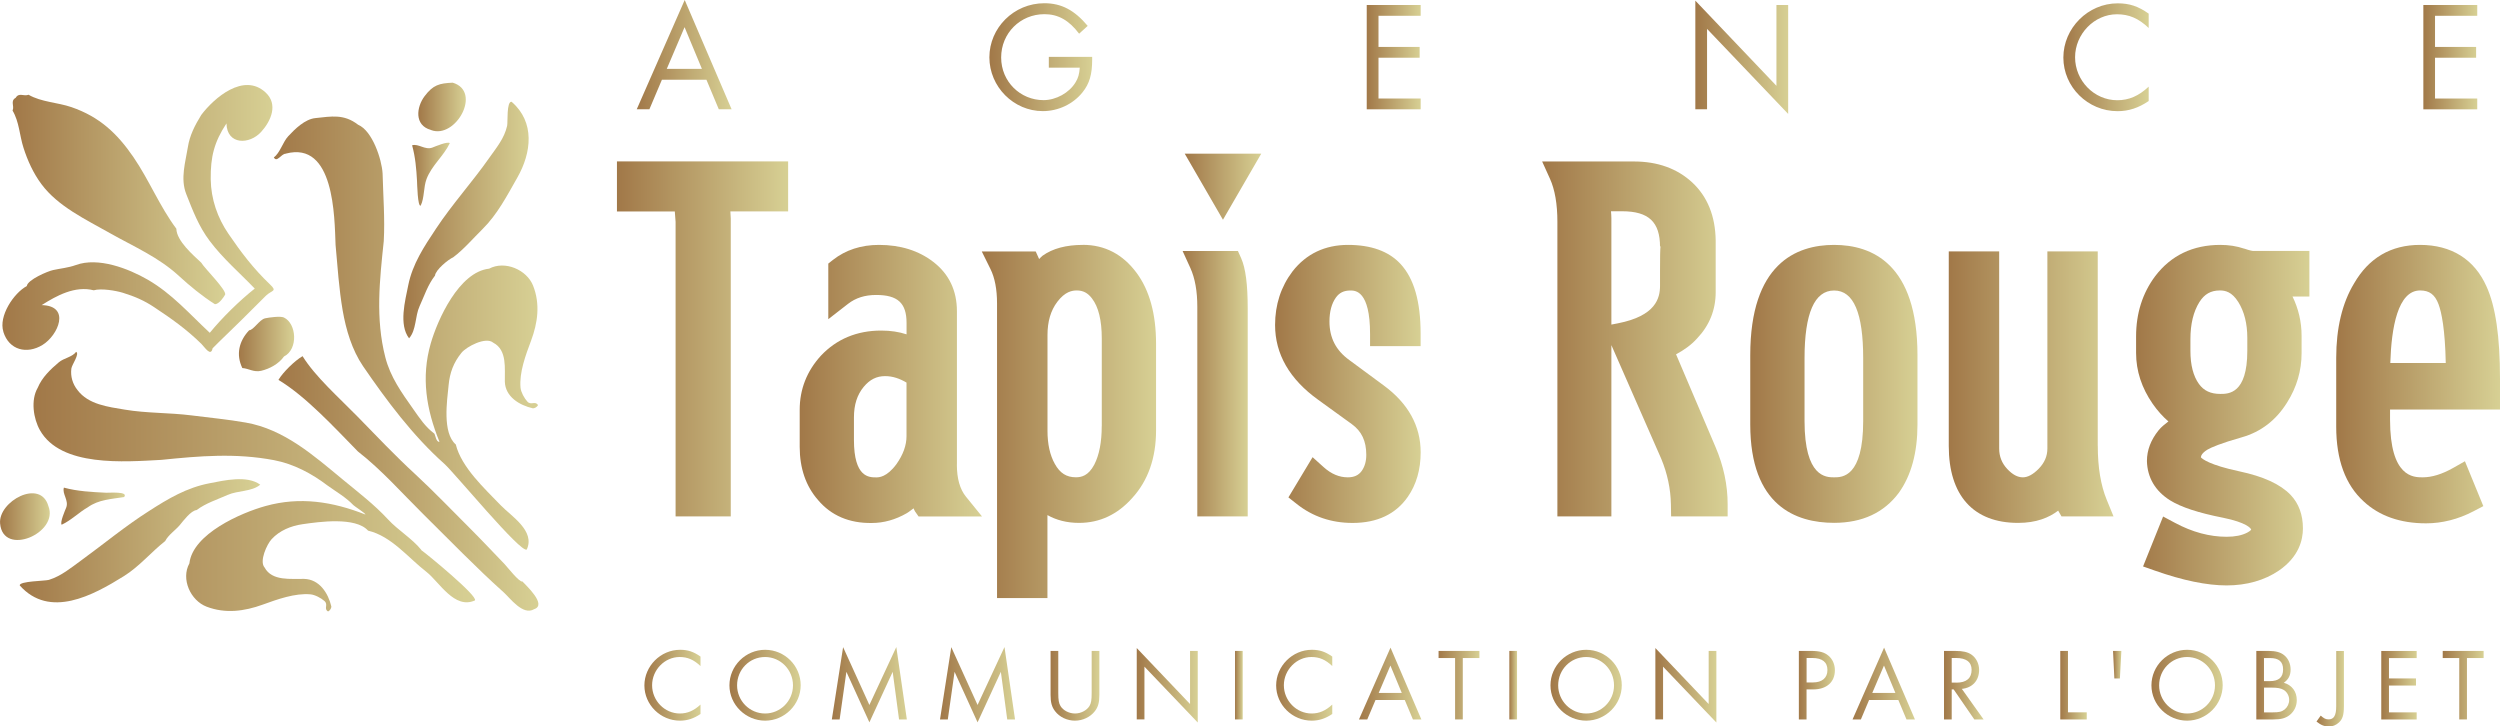 <?xml version="1.0" encoding="UTF-8"?><svg id="Calque_2" xmlns="http://www.w3.org/2000/svg" xmlns:xlink="http://www.w3.org/1999/xlink" viewBox="0 0 509.81 148.15"><defs><style>.cls-1{fill:url(#Dégradé_sans_nom_17-33);}.cls-2{fill:url(#Dégradé_sans_nom_17-39);}.cls-3{fill:url(#Dégradé_sans_nom_17-20);}.cls-4{fill:url(#Dégradé_sans_nom_17-52);}.cls-5{fill:url(#Dégradé_sans_nom_17-4);}.cls-6{fill:url(#Dégradé_sans_nom_17-2);}.cls-7{fill:url(#Dégradé_sans_nom_17-41);}.cls-8{fill:url(#Dégradé_sans_nom_17-16);}.cls-9{fill:url(#Dégradé_sans_nom_17-36);}.cls-10{fill:url(#Dégradé_sans_nom_17-29);}.cls-11{fill:url(#Dégradé_sans_nom_17-49);}.cls-12{fill:url(#Dégradé_sans_nom_17-28);}.cls-13{fill:url(#Dégradé_sans_nom_17-15);}.cls-14{fill:url(#Dégradé_sans_nom_17);}.cls-15{fill:url(#Dégradé_sans_nom_17-45);}.cls-16{fill:url(#Dégradé_sans_nom_17-44);}.cls-17{fill:url(#Dégradé_sans_nom_17-48);}.cls-18{fill:url(#Dégradé_sans_nom_17-12);}.cls-19{fill:url(#Dégradé_sans_nom_17-6);}.cls-20{fill:url(#Dégradé_sans_nom_17-18);}.cls-21{fill:url(#Dégradé_sans_nom_17-5);}.cls-22{fill:url(#Dégradé_sans_nom_17-23);}.cls-23{fill:url(#Dégradé_sans_nom_17-24);}.cls-24{fill:url(#Dégradé_sans_nom_17-42);}.cls-25{fill:url(#Dégradé_sans_nom_17-31);}.cls-26{fill:url(#Dégradé_sans_nom_17-27);}.cls-27{fill:url(#Dégradé_sans_nom_17-25);}.cls-28{fill:url(#Dégradé_sans_nom_17-37);}.cls-29{fill:url(#Dégradé_sans_nom_17-3);}.cls-30{fill:url(#Dégradé_sans_nom_17-50);}.cls-31{fill:url(#Dégradé_sans_nom_17-9);}.cls-32{fill:url(#Dégradé_sans_nom_17-35);}.cls-33{fill:url(#Dégradé_sans_nom_17-51);}.cls-34{fill:url(#Dégradé_sans_nom_17-14);}.cls-35{fill:url(#Dégradé_sans_nom_17-17);}.cls-36{fill:url(#Dégradé_sans_nom_17-21);}.cls-37{fill:url(#Dégradé_sans_nom_17-47);}.cls-38{fill:url(#Dégradé_sans_nom_17-30);}.cls-39{fill:url(#Dégradé_sans_nom_17-34);}.cls-40{fill:url(#Dégradé_sans_nom_17-11);}.cls-41{fill:url(#Dégradé_sans_nom_17-26);}.cls-42{fill:url(#Dégradé_sans_nom_17-22);}.cls-43{fill:url(#Dégradé_sans_nom_17-8);}.cls-44{fill:url(#Dégradé_sans_nom_17-43);}.cls-45{fill:url(#Dégradé_sans_nom_17-32);}.cls-46{fill:url(#Dégradé_sans_nom_17-46);}.cls-47{fill:url(#Dégradé_sans_nom_17-13);}.cls-48{fill:url(#Dégradé_sans_nom_17-10);}.cls-49{fill:url(#Dégradé_sans_nom_17-7);}.cls-50{fill:url(#Dégradé_sans_nom_17-40);}.cls-51{fill:url(#Dégradé_sans_nom_17-38);}.cls-52{fill:url(#Dégradé_sans_nom_17-19);}</style><linearGradient id="Dégradé_sans_nom_17" x1="129.85" y1="11.14" x2="149.19" y2="11.14" gradientUnits="userSpaceOnUse"><stop offset="0" stop-color="#a17848"/><stop offset="1" stop-color="#d7d094"/></linearGradient><linearGradient id="Dégradé_sans_nom_17-2" x1="201.75" y1="11.67" x2="222.72" y2="11.67" xlink:href="#Dégradé_sans_nom_17"/><linearGradient id="Dégradé_sans_nom_17-3" x1="278.72" y1="11.65" x2="289.71" y2="11.65" xlink:href="#Dégradé_sans_nom_17"/><linearGradient id="Dégradé_sans_nom_17-4" x1="345.72" y1="11.68" x2="364.65" y2="11.68" xlink:href="#Dégradé_sans_nom_17"/><linearGradient id="Dégradé_sans_nom_17-5" x1="420.77" y1="11.67" x2="438.17" y2="11.67" xlink:href="#Dégradé_sans_nom_17"/><linearGradient id="Dégradé_sans_nom_17-6" x1="494.17" y1="11.65" x2="505.17" y2="11.65" xlink:href="#Dégradé_sans_nom_17"/><linearGradient id="Dégradé_sans_nom_17-7" x1="125.81" y1="69.12" x2="160.71" y2="69.12" xlink:href="#Dégradé_sans_nom_17"/><linearGradient id="Dégradé_sans_nom_17-8" x1="163.08" y1="78.29" x2="200.27" y2="78.29" xlink:href="#Dégradé_sans_nom_17"/><linearGradient id="Dégradé_sans_nom_17-9" x1="200.22" y1="85.95" x2="235.75" y2="85.95" xlink:href="#Dégradé_sans_nom_17"/><linearGradient id="Dégradé_sans_nom_17-10" x1="241.16" y1="78.24" x2="254.44" y2="78.24" xlink:href="#Dégradé_sans_nom_17"/><linearGradient id="Dégradé_sans_nom_17-11" x1="260.03" y1="78.29" x2="289.7" y2="78.29" xlink:href="#Dégradé_sans_nom_17"/><linearGradient id="Dégradé_sans_nom_17-12" x1="314.47" y1="69.12" x2="352.31" y2="69.12" xlink:href="#Dégradé_sans_nom_17"/><linearGradient id="Dégradé_sans_nom_17-13" x1="356.92" y1="78.29" x2="391.03" y2="78.29" xlink:href="#Dégradé_sans_nom_17"/><linearGradient id="Dégradé_sans_nom_17-14" x1="397.39" y1="78.95" x2="430.99" y2="78.95" xlink:href="#Dégradé_sans_nom_17"/><linearGradient id="Dégradé_sans_nom_17-15" x1="435.61" y1="84.67" x2="470.94" y2="84.67" xlink:href="#Dégradé_sans_nom_17"/><linearGradient id="Dégradé_sans_nom_17-16" x1="476.42" y1="78.33" x2="509.81" y2="78.33" xlink:href="#Dégradé_sans_nom_17"/><linearGradient id="Dégradé_sans_nom_17-17" x1="131.41" y1="139.73" x2="142.84" y2="139.73" xlink:href="#Dégradé_sans_nom_17"/><linearGradient id="Dégradé_sans_nom_17-18" x1="148.75" y1="139.73" x2="163.28" y2="139.73" xlink:href="#Dégradé_sans_nom_17"/><linearGradient id="Dégradé_sans_nom_17-19" x1="169.63" y1="139.62" x2="184.94" y2="139.62" xlink:href="#Dégradé_sans_nom_17"/><linearGradient id="Dégradé_sans_nom_17-20" x1="191.68" y1="139.62" x2="206.99" y2="139.62" xlink:href="#Dégradé_sans_nom_17"/><linearGradient id="Dégradé_sans_nom_17-21" x1="214.24" y1="139.85" x2="224.19" y2="139.85" xlink:href="#Dégradé_sans_nom_17"/><linearGradient id="Dégradé_sans_nom_17-22" x1="231.81" y1="139.75" x2="244.25" y2="139.75" xlink:href="#Dégradé_sans_nom_17"/><linearGradient id="Dégradé_sans_nom_17-23" x1="251.85" y1="139.72" x2="253.42" y2="139.72" xlink:href="#Dégradé_sans_nom_17"/><linearGradient id="Dégradé_sans_nom_17-24" x1="260.25" y1="139.73" x2="271.68" y2="139.73" xlink:href="#Dégradé_sans_nom_17"/><linearGradient id="Dégradé_sans_nom_17-25" x1="277.13" y1="139.39" x2="289.84" y2="139.39" xlink:href="#Dégradé_sans_nom_17"/><linearGradient id="Dégradé_sans_nom_17-26" x1="293.36" y1="139.72" x2="301.69" y2="139.72" xlink:href="#Dégradé_sans_nom_17"/><linearGradient id="Dégradé_sans_nom_17-27" x1="307.79" y1="139.72" x2="309.36" y2="139.72" xlink:href="#Dégradé_sans_nom_17"/><linearGradient id="Dégradé_sans_nom_17-28" x1="316.18" y1="139.73" x2="330.72" y2="139.73" xlink:href="#Dégradé_sans_nom_17"/><linearGradient id="Dégradé_sans_nom_17-29" x1="337.57" y1="139.75" x2="350.01" y2="139.75" xlink:href="#Dégradé_sans_nom_17"/><linearGradient id="Dégradé_sans_nom_17-30" x1="366.83" y1="139.72" x2="374.18" y2="139.72" xlink:href="#Dégradé_sans_nom_17"/><linearGradient id="Dégradé_sans_nom_17-31" x1="377.78" y1="139.39" x2="390.5" y2="139.39" xlink:href="#Dégradé_sans_nom_17"/><linearGradient id="Dégradé_sans_nom_17-32" x1="396.42" y1="139.72" x2="404.51" y2="139.72" xlink:href="#Dégradé_sans_nom_17"/><linearGradient id="Dégradé_sans_nom_17-33" x1="420.13" y1="139.72" x2="425.54" y2="139.72" xlink:href="#Dégradé_sans_nom_17"/><linearGradient id="Dégradé_sans_nom_17-34" x1="430.9" y1="135.54" x2="432.59" y2="135.54" xlink:href="#Dégradé_sans_nom_17"/><linearGradient id="Dégradé_sans_nom_17-35" x1="438.73" y1="139.73" x2="453.26" y2="139.73" xlink:href="#Dégradé_sans_nom_17"/><linearGradient id="Dégradé_sans_nom_17-36" x1="460.11" y1="139.72" x2="468.36" y2="139.72" xlink:href="#Dégradé_sans_nom_17"/><linearGradient id="Dégradé_sans_nom_17-37" x1="472.39" y1="140.45" x2="477.98" y2="140.45" xlink:href="#Dégradé_sans_nom_17"/><linearGradient id="Dégradé_sans_nom_17-38" x1="485.6" y1="139.72" x2="492.83" y2="139.72" xlink:href="#Dégradé_sans_nom_17"/><linearGradient id="Dégradé_sans_nom_17-39" x1="498.13" y1="139.72" x2="506.46" y2="139.72" xlink:href="#Dégradé_sans_nom_17"/><linearGradient id="Dégradé_sans_nom_17-40" x1="241.59" y1="38.07" x2="257.2" y2="38.07" xlink:href="#Dégradé_sans_nom_17"/><linearGradient id="Dégradé_sans_nom_17-41" x1="82.27" y1="44.86" x2="107.81" y2="44.86" xlink:href="#Dégradé_sans_nom_17"/><linearGradient id="Dégradé_sans_nom_17-42" x1="85.3" y1="21.81" x2="94.99" y2="21.81" xlink:href="#Dégradé_sans_nom_17"/><linearGradient id="Dégradé_sans_nom_17-43" x1="84.04" y1="35.51" x2="91.73" y2="35.51" xlink:href="#Dégradé_sans_nom_17"/><linearGradient id="Dégradé_sans_nom_17-44" x1="55.86" y1="67.92" x2="109.72" y2="67.92" xlink:href="#Dégradé_sans_nom_17"/><linearGradient id="Dégradé_sans_nom_17-45" x1="56.78" y1="98.58" x2="109.78" y2="98.58" xlink:href="#Dégradé_sans_nom_17"/><linearGradient id="Dégradé_sans_nom_17-46" x1="4.02" y1="110.27" x2="53.07" y2="110.27" xlink:href="#Dégradé_sans_nom_17"/><linearGradient id="Dégradé_sans_nom_17-47" x1="0" y1="105.36" x2="10.15" y2="105.36" xlink:href="#Dégradé_sans_nom_17"/><linearGradient id="Dégradé_sans_nom_17-48" x1="12.49" y1="103.22" x2="25.47" y2="103.22" xlink:href="#Dégradé_sans_nom_17"/><linearGradient id="Dégradé_sans_nom_17-49" x1="6.83" y1="98.2" x2="96.91" y2="98.2" xlink:href="#Dégradé_sans_nom_17"/><linearGradient id="Dégradé_sans_nom_17-50" x1=".48" y1="44.55" x2="55.81" y2="44.55" xlink:href="#Dégradé_sans_nom_17"/><linearGradient id="Dégradé_sans_nom_17-51" x1="2.55" y1="40.68" x2="45.91" y2="40.68" xlink:href="#Dégradé_sans_nom_17"/><linearGradient id="Dégradé_sans_nom_17-52" x1="48.72" y1="70.15" x2="59.97" y2="70.15" xlink:href="#Dégradé_sans_nom_17"/></defs><g id="Calque_1-2"><g><g><g><path class="cls-14" d="m134.98,16.26l-2.55,6.02h-2.58L139.63,0l9.56,22.28h-2.61l-2.52-6.02h-9.08Zm4.62-10.72l-3.63,8.51h7.17l-3.54-8.51Z"/><path class="cls-6" d="m222.72,11.6v.54c0,3.03-.54,4.91-1.97,6.69-1.91,2.39-4.94,3.83-8.09,3.83-5.96,0-10.9-4.97-10.9-10.97s4.97-11.03,11.22-11.03c3.47,0,6.12,1.4,8.83,4.62l-1.75,1.59c-2.07-2.74-4.27-3.98-7.07-3.98-4.94,0-8.83,3.89-8.83,8.83s3.92,8.7,8.64,8.7c2.55,0,5.26-1.5,6.53-3.63.54-.86.77-1.69.86-2.99h-6.31v-2.2h8.86Z"/><path class="cls-29" d="m281.11,3.22v6.35h8.39v2.2h-8.39v8.32h8.6v2.2h-11V1.02h11v2.2h-8.6Z"/><path class="cls-5" d="m345.72.13l16.54,17.37V1.02h2.39v22.21l-16.54-17.34v16.39h-2.39V.13Z"/><path class="cls-21" d="m438.17,5.71c-2.07-1.98-4.02-2.8-6.47-2.8-4.62,0-8.54,4.02-8.54,8.77s3.86,8.76,8.61,8.76c2.36,0,4.36-.86,6.4-2.77v2.93c-2.07,1.41-4.08,2.07-6.34,2.07-6.09,0-11.06-4.94-11.06-10.93s5.01-11.06,11.09-11.06c2.39,0,4.14.58,6.31,2.1v2.93Z"/><path class="cls-19" d="m496.56,3.22v6.35h8.38v2.2h-8.38v8.32h8.61v2.2h-10.99V1.02h10.99v2.2h-8.61Z"/></g><g><g><path class="cls-49" d="m125.81,32.93v10.19h11.8c.08,1.07.16,2.13.16,2.13v60.05h11.25v-60.75s-.05-.79-.08-1.44h11.78v-10.19h-34.9Z"/><path class="cls-43" d="m195.14,94.73v-31.25c0-4.22-1.61-7.6-4.8-10.06-2.98-2.31-6.72-3.48-11.1-3.48-3.63,0-6.79,1.03-9.38,3.06l-.95.75v11.34l4-3.11c1.59-1.24,3.47-1.83,5.76-1.83,4.4,0,6.2,1.65,6.2,5.7v2.33c-1.54-.51-3.26-.77-5.16-.77-4.97,0-9.11,1.73-12.31,5.13-2.87,3.15-4.32,6.85-4.32,11.01v7.57c0,4.37,1.26,8.03,3.75,10.86,2.66,3.15,6.36,4.74,10.95,4.67h0c2.43,0,4.83-.67,7.12-1.99.53-.31.93-.67,1.4-1,.1.19.17.43.28.6l.74,1.06h12.94l-3.28-4.04c-1.23-1.51-1.85-3.7-1.85-6.53Zm-21-9.6c0-2.59.65-4.62,1.99-6.24,1.24-1.49,2.62-2.19,4.37-2.19,1.57,0,2.99.51,4.36,1.32v10.92c0,1.87-.67,3.75-2.06,5.72-1.99,2.69-3.6,2.69-4.12,2.69-1.47,0-4.54,0-4.54-7.62,0-.19,0-4.59,0-4.59Z"/><path class="cls-31" d="m220.83,49.94c-3.42,0-6.18.74-8.23,2.21-.25.18-.46.46-.7.68-.01-.03-.02-.06-.03-.08l-.66-1.47h-11l1.77,3.58c.89,1.79,1.34,4.14,1.34,6.99v60.11h10.28v-16.92c1.81,1.02,3.96,1.59,6.45,1.59,4.22,0,7.87-1.72,10.87-5.11,3.19-3.5,4.83-8.13,4.83-13.75v-17.68c0-6.03-1.33-10.89-3.97-14.45-2.8-3.78-6.48-5.71-10.95-5.71Zm3.84,36.97c0,3.24-.51,5.88-1.52,7.84-1.21,2.29-2.64,2.58-3.75,2.58-1.92,0-3.25-.84-4.3-2.74-.99-1.77-1.49-4.03-1.49-6.72v-19.53c0-2.78.65-5,2-6.79,1.58-2.09,3.02-2.32,3.97-2.32,1.29,0,2.25.5,3.11,1.64,1.32,1.71,1.99,4.45,1.99,8.17v17.86Z"/><path class="cls-48" d="m252.44,51.18h-11.28l1.6,3.51c.93,2.05,1.4,4.69,1.4,7.85v42.76h10.28v-42.33c0-4.98-.43-8.27-1.34-10.32l-.66-1.47Z"/><path class="cls-40" d="m289.7,70.58v-2.48c0-6.64-1.35-11.32-4.13-14.31-2.4-2.56-5.98-3.85-10.67-3.85s-8.52,1.81-11.32,5.4c-2.37,3.13-3.56,6.8-3.56,10.93,0,5.93,2.95,11.06,8.78,15.25l6.87,4.97c2.01,1.46,2.95,3.45,2.95,6.27,0,1.3-.3,2.37-.94,3.29-.65.87-1.53,1.29-2.83,1.29-1.76,0-3.38-.69-4.95-2.1l-2.23-2.01-4.93,8.2,1.71,1.35c3.23,2.56,7.05,3.86,11.38,3.86,5.02,0,8.81-1.8,11.26-5.33,1.73-2.49,2.62-5.54,2.62-9.07,0-5.39-2.55-9.99-7.56-13.66l-7.01-5.17c-2.72-1.97-4.03-4.54-4.03-7.85,0-2.02.44-3.65,1.31-4.88.71-.99,1.63-1.44,2.96-1.44.99,0,4.01,0,4.01,8.86v2.48h10.33Z"/></g><g><path class="cls-18" d="m341.8,72.25c1.59-.86,3.07-1.88,4.3-3.26,2.49-2.62,3.77-5.8,3.77-9.4v-10.55c-.07-4.98-1.68-8.96-4.8-11.85h0c-3.07-2.83-7.06-4.26-11.86-4.26h-18.73l1.59,3.51c1.01,2.22,1.52,5.18,1.52,8.8v60.06h11.01v-34.92c.82,1.87,10.17,23.18,10.17,23.18,1.25,3.01,1.92,6.16,1.97,9.31l.04,2.44h11.53v-2.48c0-3.91-.83-7.83-2.47-11.67,0,0-5.77-13.56-8.05-18.9Zm-13.2-6.06v-21.68c0-.43-.04-.94-.08-1.43h2.24c5.44,0,7.76,2.17,7.76,7.27,0,0,.08-.19.11-.26-.09.87-.11,2.33-.11,5.14v3.04c0,2.56-.89,6.15-8.58,7.66,0,0-.68.13-1.34.26Z"/><path class="cls-47" d="m374.02,49.94c-7.8,0-17.1,3.9-17.1,22.51v14.11c0,16.58,9.3,20.06,17.1,20.06,5.73,0,10.17-2.06,13.2-6.13,2.53-3.53,3.8-8.2,3.8-13.93v-14.11c0-18.61-9.25-22.51-17-22.51Zm-6.03,23.12c0-9.17,2.03-13.82,6.03-13.82s5.93,4.65,5.93,13.82v12.81c0,11.47-4.31,11.47-5.93,11.47s-6.03,0-6.03-11.47v-12.81Z"/><path class="cls-34" d="m427.78,90.93v-39.66h-10.27v40.2c0,1.54-.57,2.88-1.75,4.1-1.14,1.17-2.24,1.77-3.25,1.77-1.07,0-2.11-.56-3.18-1.7-1.11-1.19-1.65-2.56-1.65-4.18v-40.19h-10.28v39.66c0,10.13,5.02,15.7,14.15,15.7,3.67,0,6.28-1.06,8.16-2.5.06.11.68,1.18.68,1.18h10.61l-1.4-3.42c-1.2-2.92-1.81-6.6-1.81-10.95Z"/><path class="cls-13" d="m457.6,50.69c-1.48-.5-3.1-.75-4.81-.75-5.61,0-10.08,2.15-13.29,6.37-2.59,3.46-3.9,7.58-3.9,12.29v3.39c0,3.63,1.14,7.13,3.4,10.38.98,1.4,2.04,2.58,3.19,3.57-.72.56-1.44,1.11-2.01,1.82-1.58,1.96-2.37,4.06-2.37,6.25.08,3.38,1.71,6.13,4.72,8.02,2.26,1.4,5.79,2.56,10.81,3.55,4.75.96,5.72,2.17,5.73,2.44-.01,0-.16.25-.82.6-1.05.55-2.46.84-4.19.84-3.47,0-7-.95-10.51-2.83l-2.44-1.3-4.09,10.18,2.44.86c5.65,1.99,10.56,3.01,14.6,3.01s7.75-1.03,10.69-3.05c4.02-2.77,4.87-6.2,4.87-8.57,0-2.79-.85-5.1-2.51-6.84-2.12-2.2-5.55-3.76-10.48-4.81-6.1-1.3-7.53-2.53-7.82-2.85.03-.31.19-.86,1.34-1.57.77-.45,2.66-1.28,6.99-2.51,3.9-1.1,7-3.48,9.24-7.08,1.97-3.1,2.97-6.51,2.97-10.1v-3.48c0-2.96-.67-5.63-1.85-8.05h3.44v-9.3h-11.53s-.44-.02-1.81-.49Zm-10.92,18.44c0-3.06.62-5.59,1.83-7.53,1.03-1.63,2.32-2.37,4.19-2.37,1.06,0,2.43.26,3.75,2.37,1.21,1.94,1.83,4.39,1.83,7.27v2.7c0,8.76-3.85,8.76-5.5,8.76-1.98,0-3.36-.65-4.36-2.03-1.15-1.59-1.74-3.85-1.74-6.73v-2.44Z"/><path class="cls-8" d="m509.81,83.51v-6.31c0-8.55-.9-14.69-2.74-18.76-2.47-5.56-7.16-8.5-13.57-8.5-5.91,0-10.44,2.64-13.45,7.86-2.41,3.99-3.64,9.11-3.64,15.18v14.02c0,6.75,1.88,11.87,5.6,15.25,3.16,2.95,7.45,4.47,12.72,4.47,3.29,0,6.55-.83,9.68-2.46l2-1.05-3.75-9.15-2.45,1.39c-2.22,1.25-4.29,1.89-6.17,1.89s-6.65,0-6.65-11.76v-2.06h22.41Zm-22.37-9.48c.22-7.24,1.54-14.8,6.08-14.8,1.9,0,3.02.84,3.76,2.82.61,1.64,1.33,5.07,1.47,11.97h-11.31Z"/></g></g><g><path class="cls-35" d="m142.84,135.82c-1.36-1.3-2.64-1.84-4.25-1.84-3.04,0-5.61,2.63-5.61,5.76s2.54,5.76,5.66,5.76c1.55,0,2.87-.57,4.21-1.82v1.92c-1.36.92-2.68,1.36-4.17,1.36-4,0-7.27-3.25-7.27-7.18s3.29-7.27,7.29-7.27c1.57,0,2.72.38,4.15,1.38v1.93Z"/><path class="cls-20" d="m163.28,139.73c0,3.96-3.29,7.23-7.24,7.23s-7.29-3.22-7.29-7.2,3.29-7.25,7.29-7.25,7.24,3.27,7.24,7.23Zm-12.97.03c0,3.16,2.56,5.74,5.7,5.74s5.7-2.57,5.7-5.74-2.53-5.78-5.7-5.78-5.7,2.56-5.7,5.78Z"/><path class="cls-52" d="m171.93,131.97l5.36,11.79,5.49-11.81,2.15,14.77h-1.59l-1.3-9.72-4.75,10.3-4.69-10.3-1.38,9.72h-1.59l2.3-14.75Z"/><path class="cls-3" d="m193.99,131.97l5.36,11.79,5.49-11.81,2.15,14.77h-1.59l-1.3-9.72-4.75,10.3-4.69-10.3-1.38,9.72h-1.59l2.3-14.75Z"/><path class="cls-36" d="m215.81,141.31c0,1.44.1,2.08.46,2.68.54.88,1.74,1.51,2.95,1.51s2.39-.63,2.94-1.51c.36-.6.46-1.24.46-2.68v-8.57h1.57v8.98c0,1.51-.25,2.46-.92,3.31-.92,1.19-2.45,1.93-4.05,1.93s-3.16-.73-4.06-1.93c-.67-.86-.92-1.78-.92-3.31v-8.98h1.57v8.57Z"/><path class="cls-42" d="m231.81,132.15l10.87,11.42v-10.83h1.57v14.6l-10.87-11.39v10.76h-1.57v-14.56Z"/><path class="cls-22" d="m253.42,146.71h-1.57v-13.97h1.57v13.97Z"/><path class="cls-23" d="m271.68,135.82c-1.36-1.3-2.64-1.84-4.25-1.84-3.04,0-5.62,2.63-5.62,5.76s2.54,5.76,5.66,5.76c1.55,0,2.87-.57,4.21-1.82v1.92c-1.36.92-2.68,1.36-4.17,1.36-4,0-7.27-3.25-7.27-7.18s3.29-7.27,7.29-7.27c1.57,0,2.72.38,4.15,1.38v1.93Z"/><path class="cls-27" d="m280.5,142.75l-1.68,3.96h-1.69l6.43-14.64,6.29,14.64h-1.72l-1.66-3.96h-5.97Zm3.04-7.03l-2.39,5.59h4.71l-2.32-5.59Z"/><path class="cls-41" d="m298.3,146.71h-1.57v-12.52h-3.37v-1.45h8.33v1.45h-3.39v12.52Z"/><path class="cls-26" d="m309.36,146.71h-1.57v-13.97h1.57v13.97Z"/><path class="cls-12" d="m330.72,139.73c0,3.96-3.29,7.23-7.25,7.23s-7.29-3.22-7.29-7.2,3.29-7.25,7.29-7.25,7.25,3.27,7.25,7.23Zm-12.97.03c0,3.16,2.55,5.74,5.7,5.74s5.69-2.57,5.69-5.74-2.53-5.78-5.69-5.78-5.7,2.56-5.7,5.78Z"/><path class="cls-10" d="m337.57,132.15l10.87,11.42v-10.83h1.57v14.6l-10.87-11.39v10.76h-1.57v-14.56Z"/><path class="cls-38" d="m368.4,146.71h-1.57v-13.97h2.53c1.71,0,2.7.28,3.52.98.82.69,1.3,1.78,1.3,2.95,0,2.43-1.69,3.92-4.42,3.92h-1.36v6.12Zm1.26-7.54c1.93,0,3-.93,3-2.54s-1.05-2.45-3.1-2.45h-1.15v4.99h1.26Z"/><path class="cls-25" d="m381.15,142.75l-1.67,3.96h-1.7l6.43-14.64,6.29,14.64h-1.72l-1.66-3.96h-5.97Zm3.04-7.03l-2.39,5.59h4.72l-2.33-5.59Z"/><path class="cls-45" d="m404.51,146.71h-1.9l-4.21-6.12h-.4v6.12h-1.57v-13.97h2.26c1.59,0,2.56.21,3.35.76.94.65,1.55,1.84,1.55,3.1,0,2.18-1.36,3.66-3.52,3.88l4.44,6.24Zm-5.53-7.5c2.01,0,3.08-.9,3.08-2.62,0-1.57-1.09-2.41-3.14-2.41h-.92v5.02h.99Z"/><path class="cls-1" d="m421.7,145.26h3.84v1.45h-5.4v-13.97h1.57v12.53Z"/><path class="cls-39" d="m431.17,138.35l-.27-5.61h1.7l-.3,5.61h-1.13Z"/><path class="cls-32" d="m453.26,139.73c0,3.96-3.29,7.23-7.25,7.23s-7.28-3.22-7.28-7.2,3.28-7.25,7.28-7.25,7.25,3.27,7.25,7.23Zm-12.96.03c0,3.16,2.56,5.74,5.7,5.74s5.69-2.57,5.69-5.74-2.53-5.78-5.69-5.78-5.7,2.56-5.7,5.78Z"/><path class="cls-9" d="m460.11,132.74h2.54c1.47,0,2.43.28,3.16.88.82.65,1.3,1.76,1.3,2.89,0,1.22-.42,2.03-1.38,2.72,1.66.48,2.64,1.8,2.64,3.54,0,1.2-.5,2.26-1.4,3-.86.69-1.78.94-3.37.94h-3.48v-13.97Zm2.75,6.16c1.84,0,2.72-.77,2.72-2.39s-.9-2.32-2.68-2.32h-1.22v4.71h1.17Zm.61,6.37c1.3,0,1.86-.14,2.45-.61.57-.48.9-1.17.9-1.95,0-.84-.48-1.67-1.17-2.05-.54-.31-1.26-.44-2.39-.44h-1.57v5.05h1.78Z"/><path class="cls-28" d="m477.98,144.03c0,1.76-.27,2.64-1.05,3.33-.53.5-1.28.8-1.99.8-.92,0-1.68-.31-2.55-1.02l.86-1.21c.69.6,1.03.77,1.61.77,1.09,0,1.55-.82,1.55-2.66v-11.29h1.57v11.29Z"/><path class="cls-51" d="m487.17,134.19v4.16h5.51v1.45h-5.51v5.47h5.65v1.45h-7.22v-13.97h7.22v1.45h-5.65Z"/><path class="cls-2" d="m503.07,146.71h-1.57v-12.52h-3.37v-1.45h8.34v1.45h-3.4v12.52Z"/></g><polygon class="cls-50" points="256.12 31.33 241.59 31.33 249.39 44.81 257.2 31.33 256.12 31.33"/></g><g><path class="cls-7" d="m83.43,68.98c1.49-1.69,1.2-4.51,2.13-6.53.99-2.15,1.65-4.32,3.15-6.25.1-1.16,2.69-3.28,3.71-3.73,2.13-1.59,4.08-3.88,5.98-5.75,3.03-2.99,5.02-6.86,7.09-10.49,2.9-5.08,3.66-11.32-1.17-15.48-1.05-.08-.74,4.22-.9,4.9-.58,2.58-2.14,4.4-3.62,6.51-3.49,4.98-7.55,9.43-10.91,14.51-2.42,3.64-4.77,7.17-5.64,11.51-.63,3.17-1.96,8.02.17,10.81"/><path class="cls-24" d="m87.88,26.51c5.03,1.95,10.5-7.86,4.44-9.65-2.76.13-4,.46-5.73,2.75-1.68,2.23-2.15,5.95,1.29,6.89"/><path class="cls-44" d="m85.8,41.91c.77-1.59.54-3.7,1.19-5.42,1.04-2.75,3.5-4.68,4.74-7.3-.46-.4-2.98.68-3.55.9-1.48.57-2.85-.86-4.14-.46.66,2.36.87,4.82,1,7.25.03.55.13,5.45.76,5.04"/><path class="cls-16" d="m58.27,31.33c9.93-2.65,9.94,12.93,10.16,18.61.4,4.4.7,9.03,1.45,13.37.68,3.92,1.89,8.04,4.16,11.37,4.79,6.99,10.18,14.22,16.59,19.92,2,1.77,15.62,18.32,16.79,17.46,1.78-3.81-3.2-6.82-5.32-9.03-3.26-3.39-8.01-7.74-9.15-12.39-2.78-2.38-1.78-8.95-1.47-12.07.24-2.56,1-4.62,2.63-6.63,1-1.24,4.96-3.35,6.47-2.06,2.89,1.5,2.31,5.32,2.37,7.93.08,3.09,2.97,4.83,5.73,5.46.3,0,.81-.21,1.03-.66-.57-.94-1.4.12-2.17-.72-.63-.68-1.3-1.92-1.39-2.81-.29-3.12,1.06-6.7,2.14-9.58,1.37-3.67,1.91-7.49.42-11.25-1.28-3.24-5.74-5.18-8.97-3.46-6.14.67-10.51,10.4-11.91,15.28-1.97,6.88-.91,13.41,1.79,20.02-.68.13-.84-1.42-1.06-1.68-1.82-1.34-3.04-3.21-4.32-5.03-2.36-3.34-4.63-6.5-5.66-10.51-2.04-7.94-1.16-15.73-.32-23.7.25-4.6-.12-9.2-.24-13.8-.16-2.85-2.07-8.7-4.99-9.93-2.93-2.26-5.46-1.69-8.7-1.36-2.15.21-4.2,2.24-5.57,3.72-1.08,1.16-1.68,3.44-2.92,4.29.61,1.17,1.51-.75,2.42-.74"/><path class="cls-15" d="m106.52,118.58c-.61.2-3.12-3.02-3.6-3.52-2.28-2.36-4.52-4.76-6.84-7.08-3.73-3.72-7.7-7.86-11.38-11.26-4.07-3.74-7.93-7.81-11.79-11.77-3.72-3.81-8.6-8.11-11.21-12.32-1.6.93-3.98,3.26-4.92,4.84,5.6,3.36,11.41,9.71,16.21,14.6,4.84,3.76,9.02,8.53,13.29,12.75,5.39,5.31,10.86,10.99,16.4,15.94,1.35,1.21,3.95,4.83,6.23,3.47,2.74-.88-1.71-4.91-2.37-5.65"/><path class="cls-46" d="m40.08,104.02c1.97-1.46,4.17-2.12,6.36-3.1,2.05-.91,4.91-.63,6.63-2.08-2.68-1.97-7.29-.88-10.35-.29-4.66.9-8.4,3.13-12.35,5.67-4.85,3.09-9.14,6.66-13.77,10.03-2.08,1.51-4.13,3.23-6.63,4-.8.24-6.03.24-5.95,1.13,6.09,6.85,14.94,2.04,21.24-1.89,3.19-1.99,5.5-4.85,8.42-7.15.65-1.27,2.13-2.23,3.04-3.33.67-.82,2.22-2.88,3.35-2.99"/><path class="cls-37" d="m9.87,103.21c-1.6-5.69-10.24-.98-9.85,3.54.6,6.88,12.05,1.96,9.85-3.54"/><path class="cls-17" d="m12.58,107c1.95-.9,3.47-2.49,5.32-3.55,2.22-1.59,4.81-1.67,7.41-2.09.97-1.2-3.02-.85-3.66-.88-2.89-.14-5.82-.28-8.62-1.04-.4,1.27,1.05,2.61.47,4.07-.22.56-1.32,3.04-.92,3.5"/><path class="cls-11" d="m85.91,112.13c-1.94-2.38-4.75-4-6.79-6.22-2.79-3.02-6.07-5.52-9.22-8.12-5.89-4.86-11.93-10.25-19.79-11.62-3.67-.65-7.32-.98-11.04-1.46-4.58-.58-9.11-.42-13.64-1.18-3.4-.57-7.42-1.04-9.63-3.99-1-1.25-1.45-2.8-1.25-4.38.1-.79,1.75-3.02.97-3.41-.77,1.07-2.49,1.26-3.51,2.12-1.72,1.45-3.45,3.1-4.32,5.21-1.46,2.51-.88,6.29.46,8.66,4.28,7.55,17.31,6.43,24.74,6.04,7.85-.8,15.15-1.43,23,.06,4.01.77,7.67,2.72,10.87,5.15,1.8,1.3,3.77,2.41,5.3,4.02.21.22,2.51,1.69,2.46,1.92-6.72-2.65-13.37-3.69-20.37-1.74-4.96,1.37-14.85,5.67-15.53,11.7-1.76,3.19.22,7.57,3.52,8.83,3.83,1.46,7.71.93,11.43-.42,2.93-1.06,6.58-2.39,9.74-2.1.9.08,2.17.75,2.85,1.36.86.76-.22,1.57.74,2.13.46-.22.67-.71.67-1.01-.64-2.71-2.41-5.55-5.56-5.63-2.66-.06-6.54.51-8.06-2.33-1.12-1.26.49-4.75,1.44-5.77,1.63-1.77,3.94-2.71,6.29-3.05,3.32-.48,10.82-1.56,13.38,1.31,4.79,1.14,8.19,5.54,11.9,8.41,2.61,2.03,5.7,7.72,9.89,5.82.66-.87-9.69-9.38-10.97-10.28"/><path class="cls-30" d="m.68,67.66c1.16,3.75,4.8,4.62,7.96,2.7,3.24-1.96,5.85-8.01-.14-8.14,3.03-1.93,6.82-4,10.62-3.02,1.47-.45,4.55.07,5.95.51,2.44.75,4.37,1.6,6.35,2.92,3.5,2.32,6.59,4.49,9.64,7.49.69.68,1.94,2.71,2.29.91,1.93-1.96,3.96-3.83,5.91-5.78,1.67-1.62,3.28-3.3,4.95-4.93,1.22-1.19,2.4-.84.86-2.31-3.39-3.23-5.89-6.53-8.47-10.31-2.23-3.25-3.57-7.06-3.63-11.14-.05-4.58.7-7.58,3.21-11.39.1,4.42,4.7,4.37,7.09,1.71,2.01-2.22,3.49-5.6.9-8.01-4.47-4.17-10.54,1.13-13.13,4.57-1.34,2.18-2.36,4.2-2.73,6.56-.48,3.03-1.57,6.4-.34,9.55,1.34,3.39,2.54,6.59,4.78,9.57,2.73,3.63,6.06,6.46,9.2,9.73-3.07,2.42-6.71,6-9.17,9.02-4.14-3.85-7.7-7.98-12.68-10.85-3.92-2.26-10.07-4.64-14.63-2.97-1.55.56-3.13.69-4.63,1.02-1.09.23-5.23,1.98-5.38,3.27-2.67,1.43-5.79,6.14-4.77,9.31"/><path class="cls-33" d="m2.55,22.53c1.38,2.3,1.43,5.09,2.24,7.6.84,2.63,2,5.19,3.66,7.42,3.38,4.56,9.1,7.23,13.91,9.96,4.97,2.81,9.94,4.9,14.17,8.8,2.14,1.97,4.81,4.17,7.31,5.73.84-.05,1.68-1.3,2.05-1.92.49-.83-4.26-5.48-4.84-6.54-1.67-1.57-5.03-4.45-5.09-6.94-3.4-4.55-5.54-9.91-8.75-14.6-3.31-4.83-6.93-8.23-12.63-10.19-2.85-.98-6.14-1.02-8.76-2.53-.96.4-1.95-.52-2.62.62-1.16.66-.22,1.64-.63,2.58"/><path class="cls-4" d="m49.41,75.05c1.36.1,2.32.92,3.87.56,1.72-.4,3.61-1.44,4.63-2.91,2.95-1.47,2.58-6.75-.03-7.96-.68-.32-3.05,0-3.84.18-1.15.28-2.34,2.41-3.23,2.43-2.09,2.22-2.71,4.95-1.4,7.69"/></g></g></g></svg>